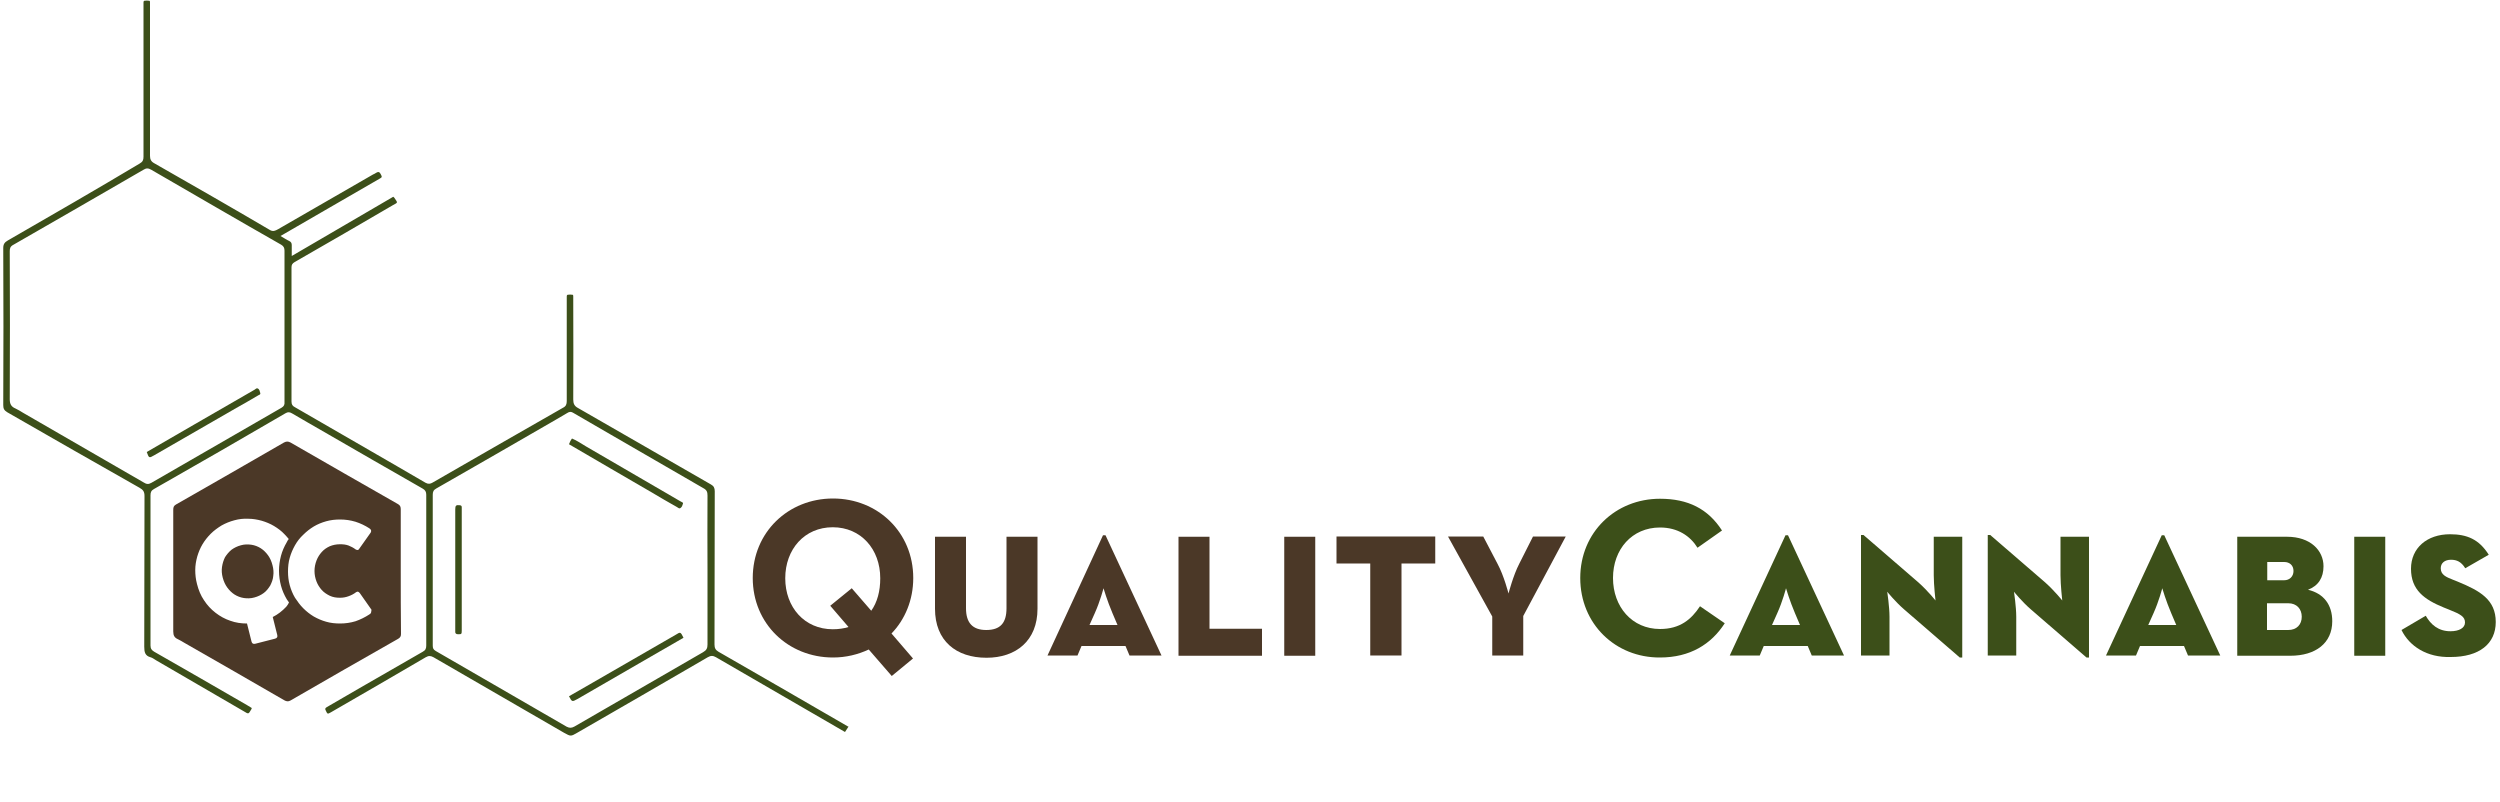 <?xml version="1.0" encoding="utf-8"?>
<!-- Generator: Adobe Illustrator 22.0.1, SVG Export Plug-In . SVG Version: 6.00 Build 0)  -->
<svg version="1.1" id="Layer_1" xmlns="http://www.w3.org/2000/svg" xmlns:xlink="http://www.w3.org/1999/xlink" x="0px" y="0px"
	 viewBox="0 0 1000 321" style="enable-background:new 0 0 1000 321;" xml:space="preserve">
<style type="text/css">
	.st0{fill:#3C4F19;}
	.st1{fill:#4B3827;}
</style>
<g>
	<g>
		<g>
			<path class="st0" d="M339.2,290.6c-17.3-10-34.5-20-51.8-29.9c-1.2-0.7-1.6-1.5-1.6-2.9c0.1-20.4,0-40.9,0.1-61.3
				c0-1.3-0.4-2.1-1.5-2.7c-17.7-10.2-35.4-20.4-53.2-30.6c-1.5-0.8-1.9-1.8-1.9-3.4c0.1-13.2,0-26.5,0-39.7c0-0.5,0-1,0-1.5
				c0-0.3,0-0.7-0.3-0.7c-0.6-0.1-1.3-0.1-1.9,0c-0.5,0.1-0.4,0.7-0.4,1.1c0,0.5,0,1,0,1.5c0,13.3,0,26.6,0,39.9
				c0,1.3-0.3,2.1-1.5,2.7c-17.4,9.9-34.7,19.9-52.1,29.9c-1,0.6-1.8,0.7-2.9,0.1c-7.5-4.4-15-8.7-22.6-13.1
				c-9.9-5.7-19.7-11.4-29.6-17.1c-1-0.5-1.4-1.1-1.4-2.3c0-17.9,0-35.7,0-53.6c0-1.1,0.3-1.6,1.3-2.2c13.1-7.5,26.2-15.1,39.2-22.7
				c2.1-1.2,2.1-0.8,0.7-2.9c-0.1-0.2-0.3-0.3-0.5-0.5c-13.5,7.9-26.9,15.7-40.6,23.7c0-1.6,0-2.9,0-4.3c0-0.8-0.2-1.3-1-1.7
				c-1.1-0.5-2.1-1.2-3.5-2c6.1-3.5,12-6.9,17.8-10.3c7.3-4.2,14.6-8.4,21.8-12.6c1.1-0.6,1.1-0.7,0.4-2c-0.5-0.9-1-0.8-1.7-0.4
				c-0.4,0.3-0.9,0.5-1.3,0.7c-12.7,7.3-25.3,14.6-38,21.9c-1.1,0.6-2,1.1-3.4,0.2c-15.3-9-30.7-17.8-46.1-26.6
				c-1.3-0.7-1.7-1.6-1.7-3c0-19.9,0-39.8,0-59.6c0-0.6,0-1.1,0-1.7c0-0.3,0-0.7-0.3-0.7c-0.6-0.1-1.3-0.1-1.9,0
				c-0.5,0.1-0.4,0.7-0.4,1.1c0,0.5,0,1,0,1.5c0,19.9,0,39.9,0,59.8c0,1.3-0.3,2-1.5,2.7C38.5,75.8,20.8,86,3.1,96.2
				c-1.2,0.7-1.8,1.4-1.8,3c0.1,20.9,0.1,41.9,0,62.8c0,1.4,0.3,2.1,1.6,2.9c17.6,10.1,35.2,20.2,52.9,30.2c1.4,0.8,2,1.5,2,3.3
				c-0.1,20.1,0,40.2-0.1,60.3c0,2.1,0.3,3.6,2.5,4.2c0.8,0.2,1.5,0.8,2.2,1.2c11.7,6.8,23.4,13.6,35.1,20.4
				c1.9,1.1,1.8,1.4,3.1-0.9c0.1-0.1,0-0.2,0.1-0.4c-0.6-0.4-1.2-0.7-1.8-1.1c-12.4-7.2-24.8-14.3-37.2-21.4c-1-0.6-1.5-1.2-1.5-2.5
				c0-20,0-40,0-60.1c0-1.2,0.3-1.9,1.4-2.5c17.6-10,35.1-20.1,52.6-30.3c1-0.6,1.7-0.5,2.7,0.1c4.2,2.5,8.5,4.9,12.8,7.4
				c13.1,7.6,26.2,15.1,39.3,22.6c1.1,0.6,1.5,1.3,1.5,2.5c0,20.1,0,40.2,0,60.3c0,1.2-0.3,1.9-1.4,2.5c-8.4,4.8-16.8,9.7-25.2,14.5
				c-4.4,2.5-8.7,5.1-13.1,7.6c-0.7,0.4-0.9,0.7-0.5,1.4c0.7,1.5,0.7,1.5,2.1,0.7c12.6-7.3,25.3-14.6,37.9-22c1.2-0.7,2-0.6,3.1,0
				c17.4,10.1,34.8,20.1,52.2,30.2c2.7,1.5,2.7,1.5,5.3,0c17.4-10,34.8-20.1,52.2-30.2c1.2-0.7,2.1-0.7,3.3,0
				c17.2,10,34.4,19.9,51.6,29.9c0.5-0.8,1-1.6,1.5-2.3C339.3,290.7,339.2,290.7,339.2,290.6z M112.6,163.1c-17.4,10-34.7,20-52,30
				c-1.2,0.7-2,0.6-3.1-0.1c-16.1-9.3-32.2-18.6-48.3-27.9c-1-0.6-1.9-1.2-3-1.7c-1.7-0.7-2.3-1.8-2.3-3.7c0.1-19.7,0.1-39.5,0-59.2
				c0-1.1,0.2-1.9,1.3-2.5c17.4-10,34.8-20,52.2-30.1c1.1-0.7,1.9-0.7,3.1,0c17.3,10,34.6,20.1,52,30c1,0.6,1.3,1.3,1.3,2.4
				c0,10.1,0,20.2,0,30.2s0,20.2,0,30.2C113.9,161.9,113.6,162.5,112.6,163.1z M281.2,260.9c-17.2,9.9-34.3,19.8-51.4,29.7
				c-1.1,0.6-1.9,0.7-3.1,0.1c-17.4-10.1-34.9-20.2-52.4-30.3c-1-0.6-1.2-1.1-1.2-2.2c0-20.1,0-40.2,0-60.3c0-1.2,0.3-1.9,1.4-2.5
				c15.9-9.1,31.9-18.3,47.8-27.5c1.5-0.9,3.1-1.8,4.6-2.7c0.9-0.6,1.6-0.6,2.5,0c5,2.9,10,5.8,15,8.7c12.3,7.1,24.7,14.3,37,21.4
				c1.3,0.7,1.6,1.5,1.6,2.9c-0.1,9.9,0,19.9,0,29.8c0,9.9,0,19.9,0,29.8C283,259.3,282.6,260.1,281.2,260.9z"/>
		</g>
	</g>
	<path class="st0" d="M58.7,180.8c6.3-3.7,12.7-7.3,19-11c8-4.6,16-9.2,24.1-13.9c0.4-0.2,0.8-0.8,1.3-0.5c0.7,0.3,0.8,1.1,1,1.8
		c0.2,0.7-0.5,0.7-0.9,1c-2.9,1.7-5.8,3.4-8.7,5c-10.9,6.3-21.8,12.6-32.8,18.9C59.6,183.3,59.6,183.3,58.7,180.8z"/>
	<path class="st0" d="M227.6,177.7c0.3-0.8,0.6-1.5,1.2-2.3c1.9,0.8,3.7,2,5.5,3.1c12.4,7.2,24.8,14.4,37.3,21.7
		c0.2,0.1,0.5,0.3,0.7,0.4c0.4,0.2,1,0.4,0.9,0.8c-0.2,0.7-0.4,1.4-1,1.8c-0.5,0.4-0.9-0.1-1.3-0.3c-3.5-2-7-4-10.5-6.1
		C249.5,190.5,238.6,184.1,227.6,177.7z"/>
	<path class="st0" d="M273.4,255.1c-3.3,1.9-6.5,3.8-9.7,5.6c-10.9,6.3-21.8,12.6-32.7,18.9c-2.2,1.2-2.2,1.2-3.4-1.1
		c2.2-1.3,4.5-2.6,6.8-3.9c11.9-6.9,23.9-13.8,35.9-20.7C272.2,252.7,272.2,252.7,273.4,255.1z"/>
	<path class="st0" d="M184.7,228.1c0,8,0,16,0,24c0,1.6-0.1,1.6-1.5,1.6c-0.8,0-1.2-0.4-1.1-1.2c0-0.4,0-0.9,0-1.3
		c0-15.5,0-31,0-46.5c0-0.3,0-0.6,0-0.9c0-1.6,0.3-1.9,1.9-1.7c0.5,0.1,0.7,0.3,0.7,0.8c0,0.5,0,1,0,1.5
		C184.7,212.4,184.7,220.3,184.7,228.1z"/>
	<g>
		<g>
			<g>
				<path class="st1" d="M107.2,222.1c-0.8-1.1-1.8-2.1-2.9-2.8c-1.1-0.7-2.4-1.2-3.7-1.4c-1.4-0.2-2.8-0.2-4.2,0.2
					c-1.5,0.4-2.7,1-3.8,1.8c-1.1,0.9-1.9,1.9-2.6,3c-0.6,1.2-1,2.5-1.2,3.9c-0.2,1.4-0.1,2.8,0.3,4.3c0.4,1.5,1,2.8,1.8,3.9
					c0.8,1.1,1.8,2.1,2.9,2.8c1.1,0.7,2.4,1.2,3.7,1.4c1.3,0.2,2.8,0.2,4.2-0.2c1.5-0.4,2.7-1,3.8-1.8c1.1-0.8,1.9-1.9,2.6-3
					c0.6-1.2,1.1-2.5,1.2-3.8c0.2-1.4,0.1-2.8-0.3-4.3C108.6,224.5,108,223.2,107.2,222.1z"/>
			</g>
			<g>
				<g>
					<path class="st1" d="M160.3,228.6c0-8.3,0-16.6,0-24.9c0-0.9-0.2-1.5-1-2c-14.4-8.2-28.7-16.4-43.1-24.7c-1-0.5-1.6-0.5-2.6,0
						c-14.4,8.3-28.8,16.6-43.2,24.8c-0.9,0.5-1.1,1.1-1.1,2.1c0,16.2,0,32.4,0,48.7c0,1.6,0.5,2.5,1.9,3.1c0.9,0.4,1.6,0.9,2.5,1.4
						c13.3,7.6,26.7,15.3,40,23c0.9,0.5,1.6,0.6,2.5,0.1c14.3-8.3,28.7-16.5,43.1-24.7c0.8-0.5,1.1-1,1.1-1.9
						C160.3,245.1,160.3,236.8,160.3,228.6z M114.5,242.7c-1.6,1.7-3.4,3.1-5.4,4.1l1.8,7.2c0.2,0.8-0.1,1.3-1,1.5l-7.8,2
						c-0.8,0.2-1.3-0.1-1.5-0.9l-1.8-7.2c-2.3,0-4.5-0.3-6.7-1.1c-2.1-0.7-4.1-1.8-5.9-3.2c-1.8-1.4-3.3-3-4.6-5
						c-1.3-1.9-2.2-4.1-2.8-6.5c-0.5-1.9-0.7-3.7-0.7-5.6c0-1.8,0.3-3.6,0.8-5.4c0.5-1.7,1.2-3.4,2.1-4.9c0.9-1.5,2-2.9,3.3-4.2
						c1.3-1.3,2.7-2.3,4.3-3.3c1.6-0.9,3.3-1.6,5.2-2.1c1.8-0.5,3.7-0.7,5.5-0.6c1.8,0,3.6,0.3,5.4,0.8c1.7,0.5,3.4,1.2,4.9,2.1
						c1.5,0.9,3,2,4.2,3.3c0.6,0.6,1.1,1.2,1.7,1.9c-0.3,0.4-0.6,0.8-0.8,1.3c-1,1.7-1.8,3.5-2.3,5.4c-0.5,1.9-0.8,3.9-0.8,6
						s0.3,4.1,0.8,6c0.5,1.9,1.3,3.7,2.3,5.4c0.3,0.4,0.6,0.9,0.9,1.3C115.2,241.8,114.9,242.2,114.5,242.7z M148.4,245.1
						C148.4,245.1,148.4,245.1,148.4,245.1c-0.1,0.3-0.4,0.5-0.7,0.7c-1.7,1.1-3.5,2-5.5,2.7c-2,0.6-4,0.9-6.2,0.9
						c-1.9,0-3.8-0.2-5.5-0.7c-1.8-0.5-3.4-1.2-5-2.1c-1.5-0.9-2.9-2-4.2-3.3c-1.3-1.3-2.3-2.7-3.3-4.2c-0.9-1.5-1.6-3.2-2.1-5
						c-0.5-1.8-0.7-3.6-0.7-5.5c0-1.9,0.2-3.8,0.7-5.5c0.5-1.8,1.2-3.4,2.1-5c0.9-1.6,2-3,3.3-4.2c1.3-1.3,2.7-2.4,4.2-3.3
						c1.5-0.9,3.2-1.6,5-2.1c1.8-0.5,3.6-0.7,5.5-0.7c2.2,0,4.2,0.3,6.2,0.9c1.9,0.6,3.8,1.5,5.5,2.6c0.3,0.2,0.5,0.4,0.7,0.7
						c0,0,0,0,0,0c0.1,0.3,0.1,0.6-0.1,1l-4.6,6.5c-0.2,0.3-0.4,0.5-0.6,0.5c-0.2,0-0.5,0-0.8-0.2c-0.9-0.7-1.9-1.2-2.9-1.6
						c-1.1-0.4-2.2-0.5-3.4-0.5c-1.5,0-2.9,0.3-4.1,0.8c-1.3,0.6-2.3,1.3-3.2,2.3c-0.9,1-1.6,2.1-2.1,3.4c-0.5,1.3-0.8,2.7-0.8,4.2
						c0,1.5,0.3,2.9,0.8,4.2s1.2,2.4,2.1,3.4c0.9,1,2,1.7,3.2,2.3c1.3,0.6,2.6,0.8,4.1,0.8c1.2,0,2.3-0.2,3.4-0.6
						c1.1-0.4,2.1-0.9,3-1.6c0.3-0.2,0.6-0.3,0.8-0.2c0.2,0,0.4,0.2,0.7,0.5l4.7,6.7C148.5,244.5,148.5,244.8,148.4,245.1z"/>
				</g>
			</g>
		</g>
	</g>
	<g>
		<path class="st1" d="M365.2,263.4l-8.5,7l-9.2-10.6c-4.3,2-9.1,3.2-14.3,3.2c-17.9,0-32.1-13.5-32.1-31.8s14.2-31.8,32.1-31.8
			c17.9,0,32.1,13.5,32.1,31.8c0,8.8-3.3,16.6-8.7,22.2L365.2,263.4z M332.1,242.3l8.6-7l7.8,9c2.4-3.4,3.6-7.8,3.6-13
			c0-11.6-7.7-20.4-19-20.4c-11.3,0-19,8.8-19,20.4s7.7,20.4,19,20.4c2.3,0,4.4-0.3,6.3-0.9L332.1,242.3z"/>
		<path class="st1" d="M374,243.5v-28.8h12.4v28.6c0,5.8,2.6,8.7,8.1,8.7c5.6,0,8.1-2.8,8.1-8.7v-28.6H415v28.8
			c0,12.8-8.6,19.6-20.4,19.6C382.4,263.1,374,256.3,374,243.5z"/>
		<path class="st1" d="M441.2,214.1h1l22.4,48.1h-12.8l-1.6-3.8h-17.6l-1.6,3.8h-12L441.2,214.1z M447,250l-2-4.7
			c-2.1-4.9-3.6-10-3.6-10s-1.3,5.1-3.5,10l-2.1,4.7H447z"/>
		<path class="st1" d="M471.4,214.7h12.4v36.8h21v10.8h-33.4V214.7z"/>
		<path class="st1" d="M513.7,214.7h12.4v47.6h-12.4V214.7z"/>
		<path class="st1" d="M548.1,225.4h-13.5v-10.8h39.5v10.8h-13.5v36.8h-12.5V225.4z"/>
		<path class="st1" d="M596.9,246.6l-17.7-32h14.1l5.7,10.9c2.6,4.8,4.4,11.9,4.4,11.9s1.9-7.3,4.3-11.9l5.5-10.9h13.1l-17,31.8
			v15.8h-12.4V246.6z"/>
		<path class="st0" d="M632.1,231.2c0-18.3,14.1-31.7,31.9-31.7c11.2,0,19.2,4,24.8,12.7l-9.8,6.9c-2.9-4.7-7.9-8.1-15-8.1
			c-11.2,0-18.8,8.7-18.8,20.2s7.6,20.4,18.8,20.4c8,0,12.5-3.8,16-9.1l9.9,6.8c-5.4,8.4-13.9,13.7-25.9,13.7
			C646.2,263.1,632.1,249.6,632.1,231.2z"/>
		<path class="st0" d="M714.2,214.1h1l22.4,48.1h-12.9l-1.6-3.8h-17.6l-1.6,3.8h-12L714.2,214.1z M720,250l-2-4.7
			c-2.1-4.9-3.6-10-3.6-10s-1.3,5.1-3.5,10l-2.1,4.7H720z"/>
		<path class="st0" d="M761.7,243.8c-3.6-3.1-6.8-7.1-6.8-7.1s0.9,6.1,0.9,10v15.5h-11.4V214h1l22,19c3.8,3.4,6.8,7.2,6.8,7.2
			s-0.7-6.2-0.7-10.1v-15.4h11.4V263h-1L761.7,243.8z"/>
		<path class="st0" d="M812.4,243.8c-3.6-3.1-6.8-7.1-6.8-7.1s0.9,6.1,0.9,10v15.5h-11.4V214h1l22,19c3.8,3.4,6.8,7.2,6.8,7.2
			s-0.7-6.2-0.7-10.1v-15.4h11.4V263h-1L812.4,243.8z"/>
		<path class="st0" d="M864.7,214.1h1l22.4,48.1h-12.9l-1.6-3.8H856l-1.6,3.8h-12L864.7,214.1z M870.5,250l-2-4.7
			c-2.1-4.9-3.6-10-3.6-10s-1.3,5.1-3.5,10l-2.1,4.7H870.5z"/>
		<path class="st0" d="M894.9,214.7h19.9c9.4,0,14.6,5.5,14.6,11.8c0,4.5-2,7.8-6.2,9.4c6.3,1.5,9.7,6,9.7,12.6
			c0,8.7-6.6,13.8-16.8,13.8h-21.2V214.7z M913.7,232.1c2.1,0,3.7-1.5,3.7-3.7c0-2.3-1.6-3.6-3.7-3.6h-6.8v7.3H913.7z M915.3,252
			c3.4,0,5.4-2.2,5.4-5.3s-2-5.4-5.4-5.4h-8.5V252H915.3z"/>
		<path class="st0" d="M941.7,214.7h12.4v47.6h-12.4V214.7z"/>
		<path class="st0" d="M960.6,252l9.7-5.7c2,3.5,5,6.2,9.9,6.2c3.4,0,5.8-1.3,5.8-3.5c0-2.3-1.7-3.3-6.5-5.2l-2-0.8
			c-7.8-3.2-13.1-7-13.1-15.5c0-8.3,6.4-13.8,15.6-13.8c6.8,0,11.6,2,15.5,8.2l-9.4,5.4c-1.6-2.6-3.4-3.4-5.7-3.4
			c-2.5,0-4.1,1.3-4.1,3.4c0,2.6,2.1,3.5,4.9,4.6l2,0.8c8.7,3.6,15.1,7.1,15.1,16.1c0,8.8-6.7,14-18,14
			C970.7,263.1,963.7,258.4,960.6,252z"/>
	</g>
</g>
</svg>
